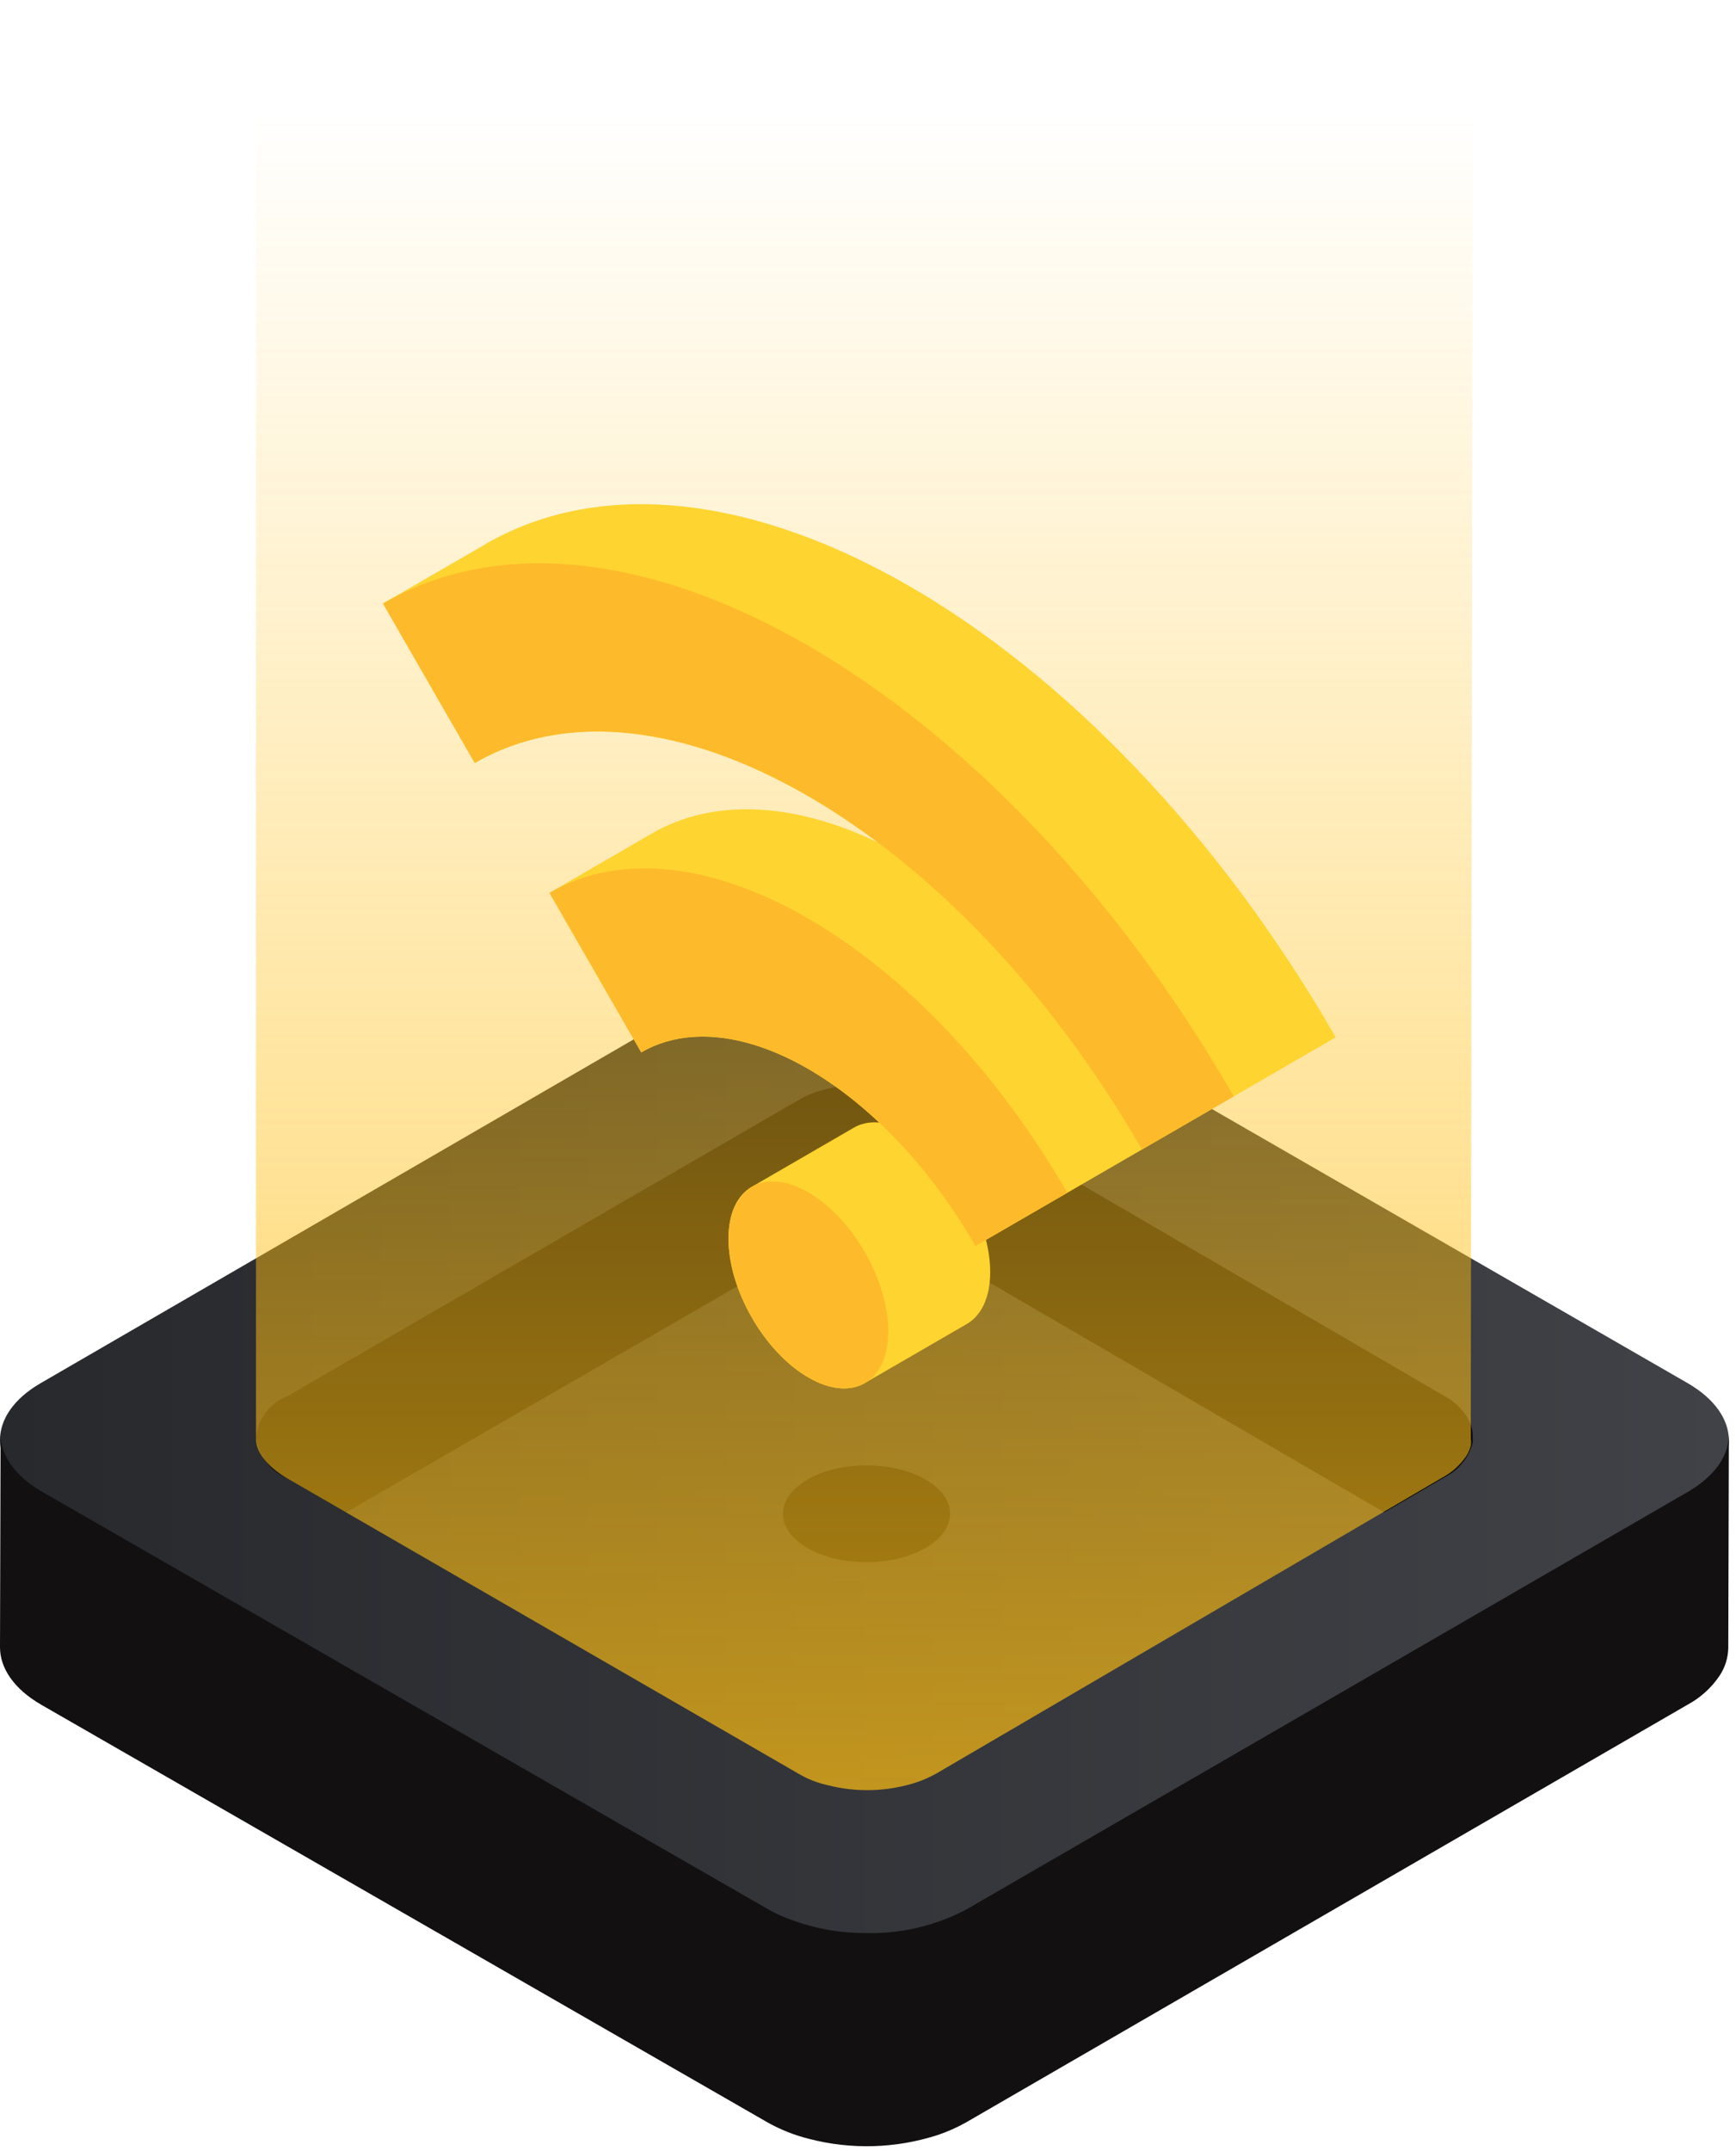<?xml version="1.0" encoding="utf-8"?>
<svg xmlns="http://www.w3.org/2000/svg" width="151" height="187" viewBox="0 0 151 187" fill="none">
<path d="M146.782 120.237C151.556 122.988 151.588 127.439 146.847 130.189L84.037 166.584C79.295 169.328 71.582 169.328 66.808 166.584L3.592 130.189C-1.176 127.445 -1.201 122.988 3.54 120.244L66.363 83.843C71.104 81.099 78.811 81.099 83.585 83.843L146.782 120.237Z" fill="url(#paint0_linear_9544_52156)"/>
<path d="M150.354 125.099C150.173 127.15 148.54 128.68 146.848 129.676L84.06 165.998C81.33 167.441 78.269 168.148 75.18 168.049C72.614 168.044 70.078 167.503 67.735 166.461C67.425 166.32 67.128 166.165 66.837 165.998L3.642 129.676C1.246 128.294 0.045 126.462 0.052 124.675L0 143.202C0 145.009 1.195 146.821 3.59 148.204L66.785 184.525C67.9 185.148 69.092 185.621 70.331 185.933C74.025 186.899 77.921 186.787 81.554 185.612C82.404 185.326 83.226 184.963 84.008 184.525L146.79 148.197C147.928 147.585 148.895 146.702 149.605 145.626C150.058 144.925 150.309 144.113 150.328 143.279L150.38 124.752C150.393 124.868 150.354 124.983 150.354 125.099Z" fill="#121010"/>
<path d="M22.274 124.923C22.357 125.681 22.637 126.404 23.084 127.021C23.532 127.637 24.133 128.125 24.828 128.437L30.09 131.483L69.307 108.838L69.561 108.701L69.95 108.506C71.6 107.765 73.385 107.373 75.194 107.354C77.363 107.279 79.514 107.777 81.431 108.799L120.413 131.483L125.676 128.418C126.278 128.117 126.808 127.69 127.229 127.164C127.65 126.638 127.951 126.027 128.112 125.372V124.884C128.11 124.634 128.077 124.385 128.015 124.143C127.943 123.809 127.811 123.492 127.625 123.206C127.14 122.445 126.469 121.82 125.676 121.39L81.47 95.641C80.913 95.34 80.333 95.085 79.735 94.88C77.208 94.078 74.506 94.003 71.938 94.665C71.059 94.853 70.217 95.183 69.444 95.641L24.984 121.39C24.25 121.671 23.609 122.15 23.131 122.773C22.652 123.397 22.356 124.141 22.274 124.923Z" fill="#121010"/>
<circle r="5.94" transform="matrix(0.865 0.501 -0.865 0.501 75.369 131.602)" fill="#121010"/>
<path d="M127.927 124.572V125.079C127.956 125.28 127.956 125.484 127.927 125.684C127.845 126.027 127.699 126.352 127.498 126.641C126.969 127.399 126.267 128.022 125.451 128.456L81.44 154.185C80.893 154.491 80.319 154.746 79.725 154.947C77.201 155.769 74.496 155.85 71.928 155.181C71.049 154.982 70.208 154.646 69.433 154.185L25.168 128.632C23.473 127.675 22.264 126.387 22.264 125.099L22.264 1.15L128.121 0.955L127.927 124.572Z" fill="url(#paint1_linear_9544_52156)"/>
<path d="M84.162 115.063C85.379 114.318 86.129 112.774 86.129 110.592C86.129 109.687 85.999 108.742 85.761 107.791L116.173 90.184L116.17 90.181L116.181 90.175C95.745 54.679 62.612 35.496 42.176 47.328L42.181 47.337L33.722 52.231C33.584 52.308 33.446 52.386 33.309 52.465L41.294 66.335C50.847 60.804 63.937 63.915 76.348 73.226C69.165 69.805 62.157 69.3 56.658 72.483L56.659 72.485L48.083 77.456C47.985 77.509 47.888 77.564 47.791 77.62L55.777 91.49C61.377 88.248 69.403 90.934 76.47 97.588C75.584 97.509 74.791 97.692 74.138 98.111L65.421 103.158C64.15 103.88 63.363 105.447 63.363 107.683C63.363 112.127 66.474 117.531 70.312 119.753C72.3 120.904 74.094 120.976 75.361 120.159L84.033 115.138C84.073 115.115 84.113 115.093 84.152 115.069L84.162 115.063Z" fill="#FED430"/>
<path d="M99.329 99.935C83.303 72.1 57.32 57.057 41.294 66.335L33.309 52.466C53.745 40.634 86.878 59.817 107.314 95.312L99.329 99.935Z" fill="#FDBB2B"/>
<path d="M84.846 108.32C76.818 94.377 63.804 86.843 55.776 91.49L47.791 77.62C60.228 70.419 80.394 82.095 92.831 103.697L84.846 108.32Z" fill="#FDBB2B"/>
<path d="M70.312 119.753C74.15 121.975 77.261 120.174 77.261 115.73C77.261 111.286 74.15 105.881 70.312 103.659C66.474 101.437 63.362 103.239 63.362 107.683C63.362 112.127 66.474 117.531 70.312 119.753Z" fill="#FDBB2B"/>
<defs>
<linearGradient id="paint0_linear_9544_52156" x1="5.92449e-05" y1="125.216" x2="150.38" y2="125.216" gradientUnits="userSpaceOnUse">
<stop stop-color="#27292D"/>
<stop offset="1" stop-color="#404247"/>
</linearGradient>
<linearGradient id="paint1_linear_9544_52156" x1="75.005" y1="155.357" x2="75.005" y2="3.424" gradientUnits="userSpaceOnUse">
<stop stop-color="#FFBE12" stop-opacity="0.7"/>
<stop offset="0.96" stop-color="#FFBE12" stop-opacity="0"/>
</linearGradient>
</defs>
</svg>